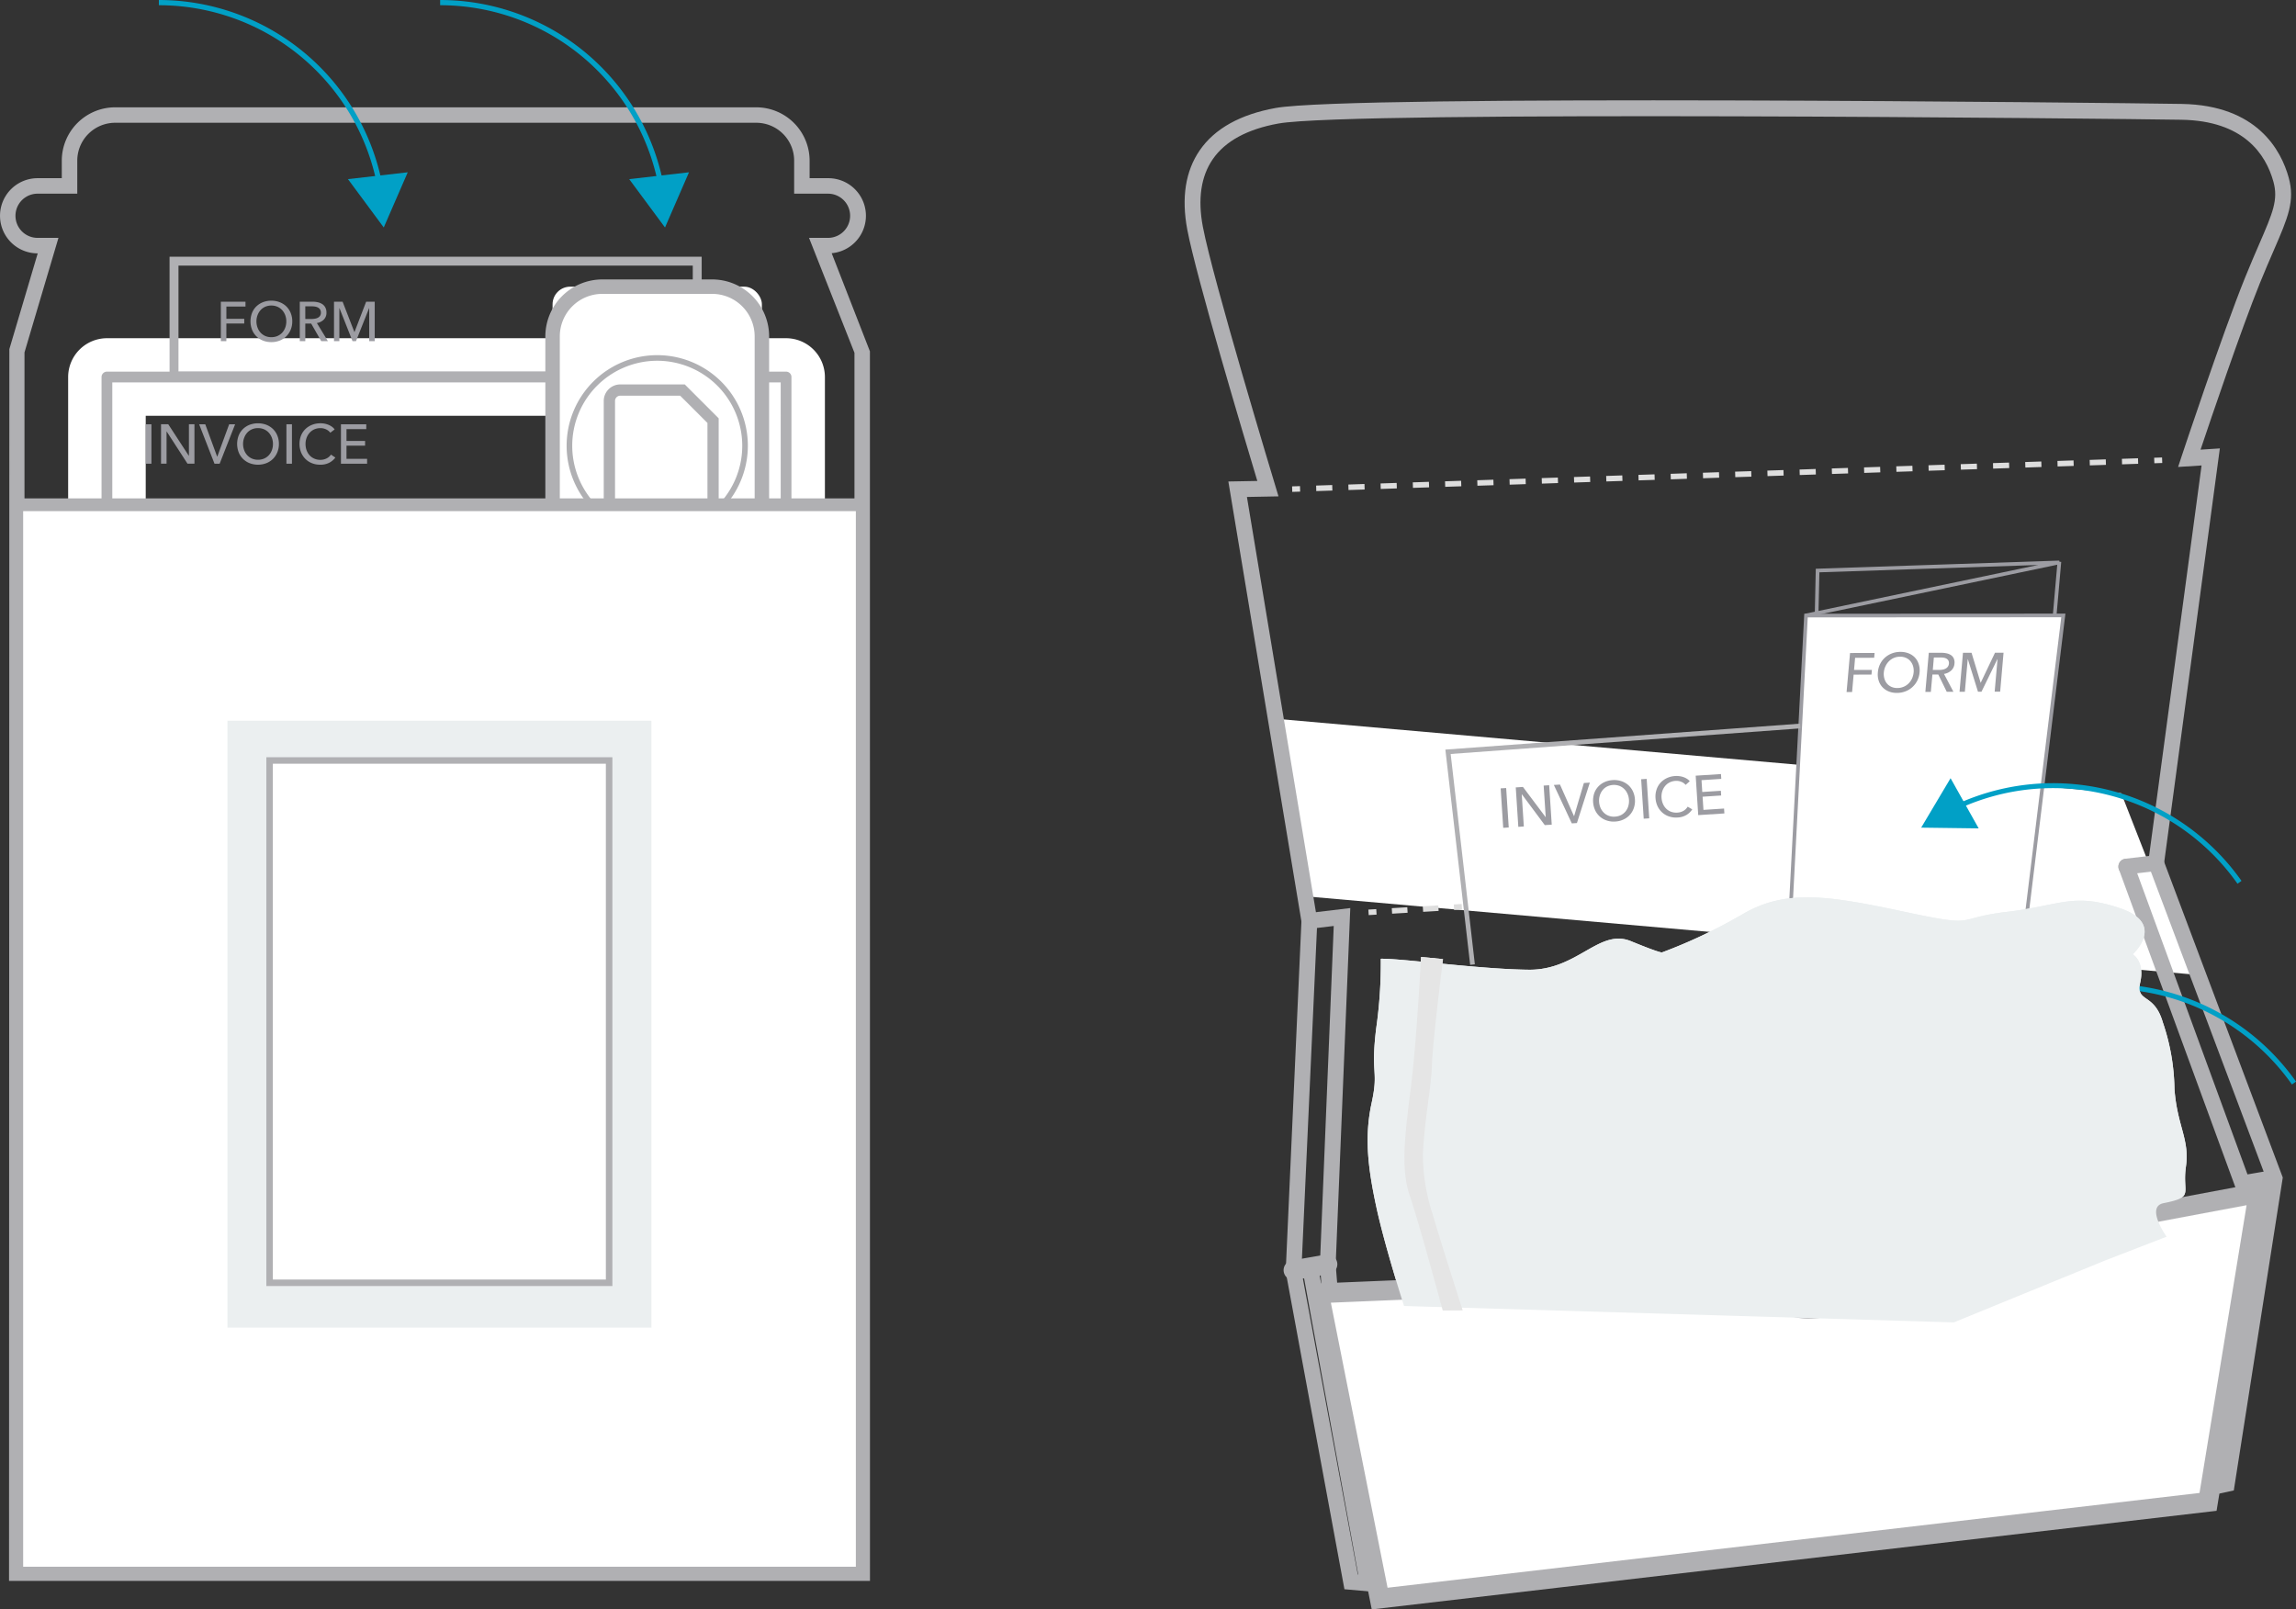 <?xml version="1.0" encoding="UTF-8"?> <svg xmlns="http://www.w3.org/2000/svg" width="305.489" height="214.143" viewBox="0 0 305.489 214.143"><rect x="0" y="0" width="305.489" height="214.143" fill="#333333" stroke="none"/><g id="Group_2357" data-name="Group 2357" transform="translate(-260.784 -613.83)"><path id="Path_999" data-name="Path 999" d="M368.119,622.138" transform="translate(195.502 15.132)" fill="none" stroke="#9c9ca2" stroke-linecap="round" stroke-miterlimit="10" stroke-width="1.247"></path><g id="Group_2339" data-name="Group 2339" transform="translate(260.784 613.83)"><g id="Group_2326" data-name="Group 2326" transform="translate(9.065 45.002)"><g id="Group_2319" data-name="Group 2319" transform="translate(66.921 13.639)"><g id="Group_2318" data-name="Group 2318" transform="translate(0 0.377)"><path id="Path_1000" data-name="Path 1000" d="M294.435,639.034a1.354,1.354,0,0,1,.663.158l.282.181.1-.434a1.9,1.9,0,0,0-.039-.954l-.076-.257-.22.09a3.008,3.008,0,0,1-2.048.189l-1.445-.3s.316.144.624.321.609.384.609.384a2.769,2.769,0,0,0,1.552.626" transform="translate(-280.55 -629.367)" fill="#e5e5e5"></path><path id="Path_1001" data-name="Path 1001" d="M293.7,640.261a1.292,1.292,0,0,1,.57.364l.214.265.24-.375a2.006,2.006,0,0,0,.268-.917l.006-.271-.234.017a2.988,2.988,0,0,1-2-.494l-1.264-.759s.254.243.491.513.446.556.446.556a2.753,2.753,0,0,0,1.264,1.1" transform="translate(-280.827 -628.659)" fill="#e5e5e5"></path><path id="Path_1002" data-name="Path 1002" d="M292.61,641.181a1.325,1.325,0,0,1,.423.528l.116.319.341-.285a1.941,1.941,0,0,0,.556-.773l.048-.124.042-.13-.223-.059a3.022,3.022,0,0,1-1.735-1.115l-.951-1.129s.166.316.3.641.243.674.243.674a2.783,2.783,0,0,0,.844,1.453" transform="translate(-281.319 -628.072)" fill="#e5e5e5"></path><path id="Path_1003" data-name="Path 1003" d="M291.272,641.69a1.343,1.343,0,0,1,.231.64l0,.336.42-.149a1.966,1.966,0,0,0,.776-.556l.172-.212-.195-.13A2.962,2.962,0,0,1,291.4,640l-.533-1.374s.051.344.071.7.011.717.011.717a2.784,2.784,0,0,0,.322,1.642" transform="translate(-281.973 -627.679)" fill="#e5e5e5"></path><path id="Path_1004" data-name="Path 1004" d="M290.3,641.745a1.315,1.315,0,0,1,.008.677l-.1.324.443-.008a2.107,2.107,0,0,0,.911-.268l.231-.15-.141-.186a3.007,3.007,0,0,1-.683-1.944l-.056-1.475s-.062.347-.161.694-.223.674-.223.674a2.762,2.762,0,0,0-.226,1.662" transform="translate(-283.175 -627.522)" fill="#e5e5e5"></path><path id="Path_1005" data-name="Path 1005" d="M289.759,641.335a1.33,1.33,0,0,1-.212.643l-.206.271.426.133a2,2,0,0,0,.954.042l.133-.028.133-.034-.073-.217a3.028,3.028,0,0,1-.017-2.065l.423-1.413s-.172.31-.372.6-.432.57-.432.57a2.789,2.789,0,0,0-.756,1.5" transform="translate(-284.756 -627.612)" fill="#e5e5e5"></path><path id="Path_1006" data-name="Path 1006" d="M289.282,640.495a1.318,1.318,0,0,1-.412.542l-.279.189.353.268a1.947,1.947,0,0,0,.892.344l.268.031.006-.237a2.961,2.961,0,0,1,.655-1.95l.86-1.2s-.259.231-.55.443-.593.4-.593.4a2.774,2.774,0,0,0-1.2,1.168" transform="translate(-286.122 -627.945)" fill="#e5e5e5"></path><path id="Path_1007" data-name="Path 1007" d="M288.927,639.335a1.348,1.348,0,0,1-.564.378l-.327.09.254.367a2.057,2.057,0,0,0,.722.618l.251.107.079-.217a3,3,0,0,1,1.253-1.636l1.2-.855s-.333.141-.666.243-.688.186-.688.186a2.784,2.784,0,0,0-1.515.719" transform="translate(-287.135 -628.484)" fill="#e5e5e5"></path><path id="Path_1008" data-name="Path 1008" d="M288.73,638.014a1.348,1.348,0,0,1-.657.175l-.336-.025s.023.11.051.217l.065.214a2.9,2.9,0,0,0,.195.452,2.034,2.034,0,0,0,.3.367l.192.192.15-.183a2.964,2.964,0,0,1,1.713-1.14l1.416-.418s-.347.023-.7.011-.722-.045-.722-.045a2.736,2.736,0,0,0-1.659.183" transform="translate(-287.678 -629.22)" fill="#e5e5e5"></path><path id="Path_1009" data-name="Path 1009" d="M288.737,637.207a1.341,1.341,0,0,1-.677-.045l-.313-.133-.017.223c-.011.11-.014.22-.014.22a2.028,2.028,0,0,0,.2.931l.127.24.2-.124a3,3,0,0,1,1.995-.519l1.473.062s-.336-.09-.674-.217a6.878,6.878,0,0,1-.66-.277,2.771,2.771,0,0,0-1.634-.361" transform="translate(-287.716 -630.593)" fill="#e5e5e5"></path><path id="Path_1010" data-name="Path 1010" d="M289.078,636.672a1.319,1.319,0,0,1-.623-.265l-.254-.226-.169.412a2.1,2.1,0,0,0-.124.948l.045.271.226-.056a3,3,0,0,1,2.057.155l1.374.539s-.3-.2-.57-.423-.53-.477-.53-.477a2.78,2.78,0,0,0-1.431-.878" transform="translate(-287.382 -632.138)" fill="#e5e5e5"></path><path id="Path_1011" data-name="Path 1011" d="M289.711,636.221a1.325,1.325,0,0,1-.5-.454l-.167-.293-.152.161-.141.172a2.427,2.427,0,0,0-.268.409,2.02,2.02,0,0,0-.149.446l-.054.265.234.026a2.988,2.988,0,0,1,1.89.812l1.126.957s-.209-.276-.4-.581-.355-.629-.355-.629a2.763,2.763,0,0,0-1.064-1.289" transform="translate(-286.698 -633.427)" fill="#e5e5e5"></path><path id="Path_1012" data-name="Path 1012" d="M290.447,635.9a1.337,1.337,0,0,1-.33-.59l-.062-.336-.387.217a2.06,2.06,0,0,0-.674.677l-.13.237.212.1a3.007,3.007,0,0,1,1.526,1.385l.753,1.267s-.11-.333-.189-.686-.127-.7-.127-.7a2.8,2.8,0,0,0-.593-1.569" transform="translate(-285.625 -634.331)" fill="#e5e5e5"></path><path id="Path_1013" data-name="Path 1013" d="M291.186,635.75a1.314,1.314,0,0,1-.118-.669l.051-.333-.437.085a1.923,1.923,0,0,0-.858.418l-.206.178.085.076.085.085a2.994,2.994,0,0,1,1,1.8l.3,1.447s.006-.35.048-.7.107-.708.107-.708a2.8,2.8,0,0,0-.048-1.679" transform="translate(-284.253 -634.748)" fill="#e5e5e5"></path><path id="Path_1014" data-name="Path 1014" d="M291.831,635.835a1.363,1.363,0,0,1,.1-.674l.155-.3-.217-.04c-.11-.017-.223-.025-.223-.025a1.921,1.921,0,0,0-.945.121l-.248.1.107.206a2.986,2.986,0,0,1,.355,2.029l-.183,1.464s.118-.327.271-.652.33-.637.33-.637a2.747,2.747,0,0,0,.494-1.6" transform="translate(-282.723 -634.681)" fill="#e5e5e5"></path><path id="Path_1015" data-name="Path 1015" d="M292.937,636.256a1.335,1.335,0,0,1,.316-.6l.245-.231-.392-.206a2.025,2.025,0,0,0-.934-.2l-.274.02.037.231a3.007,3.007,0,0,1-.325,2.034l-.655,1.323s.22-.274.474-.533.516-.488.516-.488a2.781,2.781,0,0,0,.99-1.351" transform="translate(-281.815 -634.256)" fill="#e5e5e5"></path><path id="Path_1016" data-name="Path 1016" d="M293.941,636.934a1.337,1.337,0,0,1,.494-.468l.308-.138-.31-.319a1.95,1.95,0,0,0-.818-.488l-.26-.076-.042.231a3.02,3.02,0,0,1-.965,1.817l-1.047,1.041s.293-.183.612-.344.652-.3.652-.3a2.756,2.756,0,0,0,1.377-.956" transform="translate(-281.188 -633.48)" fill="#e5e5e5"></path><path id="Path_1017" data-name="Path 1017" d="M294.56,637.678a1.336,1.336,0,0,1,.618-.279l.339-.034-.181-.406a2.035,2.035,0,0,0-.624-.725l-.223-.152-.116.2a2.977,2.977,0,0,1-1.5,1.408l-1.326.646s.339-.082.7-.13a7.011,7.011,0,0,1,.708-.071,2.774,2.774,0,0,0,1.611-.46" transform="translate(-280.744 -632.32)" fill="#e5e5e5"></path><path id="Path_1018" data-name="Path 1018" d="M294.736,638.4a1.344,1.344,0,0,1,.674-.065l.33.079-.048-.443a1.98,1.98,0,0,0-.341-.889l-.167-.214-.169.152a3.01,3.01,0,0,1-1.885.841l-1.467.178s.361.034.7.1.694.167.694.167a2.8,2.8,0,0,0,1.679.09" transform="translate(-280.525 -630.89)" fill="#e5e5e5"></path></g><path id="Path_1019" data-name="Path 1019" d="M293.976,645.55l-5.411-5.414,1.306-1.306,4.105,4.1,8.324-8.318,1.306,1.306Z" transform="translate(-286.171 -634.614)" fill="#b0b0b3"></path></g><g id="Group_2325" data-name="Group 2325"><g id="Group_2320" data-name="Group 2320"><path id="Path_1020" data-name="Path 1020" d="M267.725,759.868h90.362a2.94,2.94,0,0,0,2.94-2.94V633.508a2.94,2.94,0,0,0-2.94-2.94H267.725a2.94,2.94,0,0,0-2.94,2.94v123.42A2.94,2.94,0,0,0,267.725,759.868Zm2.937-123.423h84.487V753.991H270.662Z" transform="translate(-262.562 -628.345)" fill="#b0b0b3"></path><path id="Path_1021" data-name="Path 1021" d="M359.522,763.527H269.16A5.169,5.169,0,0,1,264,758.363V634.943a5.171,5.171,0,0,1,5.163-5.163h90.362a5.171,5.171,0,0,1,5.163,5.163v123.42A5.169,5.169,0,0,1,359.522,763.527Zm-90.362-129.3a.72.72,0,0,0-.717.717v123.42a.715.715,0,0,0,.717.714h90.362a.713.713,0,0,0,.714-.714V634.943a.717.717,0,0,0-.714-.717ZM358.808,757.65H269.874V635.657h88.934ZM274.321,753.2h80.038V640.1H274.321Z" transform="translate(-263.997 -629.78)" fill="#fff"></path></g><g id="Group_2321" data-name="Group 2321" transform="translate(14.886 77.84)"><path id="Path_1022" data-name="Path 1022" d="M334.513,657.959H272.8a2.937,2.937,0,0,0-2.937,2.94v29.143a2.935,2.935,0,0,0,2.937,2.937h61.713a2.935,2.935,0,0,0,2.937-2.937V660.9A2.937,2.937,0,0,0,334.513,657.959Zm-2.94,29.143H275.74V663.839h55.833Z" transform="translate(-268.198 -656.294)" fill="#b0b0b3"></path><path id="Path_1023" data-name="Path 1023" d="M335.585,695.718h-61.71a4.608,4.608,0,0,1-4.6-4.6V661.973a4.609,4.609,0,0,1,4.6-4.6h61.71a4.608,4.608,0,0,1,4.6,4.6v29.143A4.607,4.607,0,0,1,335.585,695.718ZM273.875,660.7a1.275,1.275,0,0,0-1.272,1.275v29.143a1.273,1.273,0,0,0,1.272,1.272h61.71a1.278,1.278,0,0,0,1.278-1.272V661.973a1.28,1.28,0,0,0-1.278-1.275Zm60.438,29.142H275.15V663.249h59.162Zm-55.833-3.329h52.507V666.578H278.479Z" transform="translate(-269.273 -657.369)" fill="#fff"></path></g><g id="Group_2322" data-name="Group 2322" transform="translate(14.886 47.484)"><path id="Path_1024" data-name="Path 1024" d="M334.513,647.2H272.8a2.937,2.937,0,0,0-2.937,2.94v17.631a2.937,2.937,0,0,0,2.937,2.94h61.713a2.937,2.937,0,0,0,2.937-2.94V650.14A2.937,2.937,0,0,0,334.513,647.2Zm-2.94,17.634H275.74V653.08h55.833Z" transform="translate(-268.198 -645.535)" fill="#b0b0b3"></path><path id="Path_1025" data-name="Path 1025" d="M335.585,673.45h-61.71a4.607,4.607,0,0,1-4.6-4.6V651.215a4.609,4.609,0,0,1,4.6-4.6h61.71a4.608,4.608,0,0,1,4.6,4.6v17.631A4.606,4.606,0,0,1,335.585,673.45Zm-61.71-23.511a1.275,1.275,0,0,0-1.272,1.275v17.631a1.275,1.275,0,0,0,1.272,1.275h61.71a1.28,1.28,0,0,0,1.278-1.275V651.215a1.28,1.28,0,0,0-1.278-1.275Zm60.438,17.631H275.15V652.487h59.162Zm-55.833-3.329h52.507v-8.425H278.479Z" transform="translate(-269.273 -646.61)" fill="#fff"></path></g><g id="Group_2323" data-name="Group 2323" transform="translate(14.886 30.824)"><path id="Path_1026" data-name="Path 1026" d="M334.513,641.295H272.8a2.939,2.939,0,0,0,0,5.877h61.713a2.939,2.939,0,0,0,0-5.877Z" transform="translate(-268.198 -639.63)" fill="#b0b0b3"></path><path id="Path_1027" data-name="Path 1027" d="M335.585,649.911h-61.71a4.6,4.6,0,0,1,0-9.206h61.71a4.6,4.6,0,1,1,0,9.206Zm-61.71-5.877a1.274,1.274,0,0,0,0,2.548h61.71a1.274,1.274,0,1,0,0-2.548Z" transform="translate(-269.273 -640.705)" fill="#fff"></path></g><g id="Group_2324" data-name="Group 2324" transform="translate(14.886 39.192)"><path id="Path_1028" data-name="Path 1028" d="M334.513,644.261H272.8a2.939,2.939,0,0,0,0,5.877h61.713a2.939,2.939,0,0,0,0-5.877Z" transform="translate(-268.198 -642.596)" fill="#b0b0b3"></path><path id="Path_1029" data-name="Path 1029" d="M335.585,652.877h-61.71a4.6,4.6,0,0,1,0-9.206h61.71a4.6,4.6,0,1,1,0,9.206ZM273.875,647a1.274,1.274,0,0,0,0,2.548h61.71a1.274,1.274,0,1,0,0-2.548Z" transform="translate(-269.273 -643.671)" fill="#fff"></path></g></g></g><path id="Path_1030" data-name="Path 1030" d="M376.536,814.959H261.986l.042-163.891,3.775-12.744h-.017a5,5,0,1,1,0-10h3.219v-2.331a7.11,7.11,0,0,1,7.1-7.1h85.3a7.11,7.11,0,0,1,7.1,7.1v2.331h2.443a5,5,0,0,1,.494,9.98l5.087,13.057ZM264.046,812.9H374.473V651.556l-6.046-15.292h2.528a2.94,2.94,0,1,0,0-5.88h-4.506v-4.393a5.047,5.047,0,0,0-5.042-5.042h-85.3a5.047,5.047,0,0,0-5.042,5.042v4.393h-5.282a2.94,2.94,0,1,0,0,5.88h2.779l-4.52,15.244Z" transform="translate(-260.784 -604.614)" fill="#b0b0b3"></path><g id="Group_2328" data-name="Group 2328" transform="translate(58.561)"><path id="Path_1031" data-name="Path 1031" d="M310.57,638.424a29.6,29.6,0,0,0-29.03-23.9v-.694a30.294,30.294,0,0,1,29.707,24.462Z" transform="translate(-281.54 -613.83)" fill="#01a0c6"></path><g id="Group_2327" data-name="Group 2327" transform="translate(25.156 22.924)"><path id="Path_1032" data-name="Path 1032" d="M298.412,621.955,295.22,629.3l-4.764-6.435Z" transform="translate(-290.456 -621.955)" fill="#01a0c6"></path></g></g><g id="Group_2330" data-name="Group 2330" transform="translate(21.138)"><path id="Path_1033" data-name="Path 1033" d="M297.308,638.424a29.612,29.612,0,0,0-29.032-23.9v-.694a30.309,30.309,0,0,1,29.712,24.462Z" transform="translate(-268.276 -613.83)" fill="#01a0c6"></path><g id="Group_2329" data-name="Group 2329" transform="translate(25.158 22.924)"><path id="Path_1034" data-name="Path 1034" d="M285.149,621.955l-3.192,7.343-4.764-6.435Z" transform="translate(-277.193 -621.955)" fill="#01a0c6"></path></g></g><g id="Group_2331" data-name="Group 2331" transform="translate(29.382 40.01)"><path id="Path_1035" data-name="Path 1035" d="M271.934,633.306H271.2v-5.248h3.278v.643h-2.542v1.631h2.378v.632h-2.378Z" transform="translate(-271.198 -627.925)" fill="#9c9ca2"></path><path id="Path_1036" data-name="Path 1036" d="M278.155,630.759a2.877,2.877,0,0,1-.212,1.117,2.64,2.64,0,0,1-.581.872,2.612,2.612,0,0,1-.883.573,2.973,2.973,0,0,1-1.112.2,2.934,2.934,0,0,1-1.106-.2,2.585,2.585,0,0,1-1.459-1.445,3.148,3.148,0,0,1,0-2.24,2.508,2.508,0,0,1,.578-.869,2.623,2.623,0,0,1,.88-.559,2.989,2.989,0,0,1,1.106-.2,3.03,3.03,0,0,1,1.112.2,2.665,2.665,0,0,1,.883.559,2.6,2.6,0,0,1,.581.869A2.9,2.9,0,0,1,278.155,630.759Zm-.793,0a2.3,2.3,0,0,0-.141-.812,2.1,2.1,0,0,0-.4-.669,1.923,1.923,0,0,0-.626-.457,2,2,0,0,0-.827-.166,1.962,1.962,0,0,0-.818.166,1.854,1.854,0,0,0-.624.457,2.086,2.086,0,0,0-.395.669,2.391,2.391,0,0,0,0,1.634,2.014,2.014,0,0,0,.4.674,1.918,1.918,0,0,0,.624.449,2,2,0,0,0,.815.161,2.057,2.057,0,0,0,.824-.161,1.911,1.911,0,0,0,.629-.449,2.069,2.069,0,0,0,.4-.674A2.305,2.305,0,0,0,277.362,630.759Z" transform="translate(-268.65 -628.011)" fill="#9c9ca2"></path><path id="Path_1037" data-name="Path 1037" d="M275.657,633.306h-.736v-5.248h1.684a3.089,3.089,0,0,1,.717.076,1.792,1.792,0,0,1,.6.248,1.213,1.213,0,0,1,.4.449,1.422,1.422,0,0,1,.149.677,1.261,1.261,0,0,1-.355.934,1.666,1.666,0,0,1-.92.454l1.467,2.409h-.889l-1.335-2.336h-.784Zm0-2.951h.844a2.311,2.311,0,0,0,.48-.045,1.182,1.182,0,0,0,.392-.144.711.711,0,0,0,.358-.657.779.779,0,0,0-.1-.4.74.74,0,0,0-.257-.254,1.059,1.059,0,0,0-.375-.138,2.32,2.32,0,0,0-.451-.042h-.894Z" transform="translate(-264.417 -627.925)" fill="#9c9ca2"></path><path id="Path_1038" data-name="Path 1038" d="M279.248,632.09h.017l1.549-4.032h1.14v5.248h-.733v-4.39h-.014l-1.744,4.39H279l-1.735-4.39h-.014v4.39h-.714v-5.248h1.143Z" transform="translate(-261.479 -627.925)" fill="#9c9ca2"></path></g><g id="Group_2332" data-name="Group 2332" transform="translate(19.414 56.318)"><path id="Path_1039" data-name="Path 1039" d="M268.4,639.086h-.736v-5.248h.736Z" transform="translate(-267.665 -633.705)" fill="#9c9ca2"></path><path id="Path_1040" data-name="Path 1040" d="M272.076,638.033h.014v-4.2h.736v5.248H271.9l-2.771-4.283h-.014v4.283h-.736v-5.248h.959Z" transform="translate(-266.368 -633.705)" fill="#9c9ca2"></path><path id="Path_1041" data-name="Path 1041" d="M272.568,638.138h.023l1.58-4.3h.793l-2.06,5.248h-.686l-2.043-5.248h.815Z" transform="translate(-263.093 -633.705)" fill="#9c9ca2"></path><path id="Path_1042" data-name="Path 1042" d="M277.525,636.542a2.874,2.874,0,0,1-.212,1.115,2.68,2.68,0,0,1-.581.875,2.6,2.6,0,0,1-.883.57,3.127,3.127,0,0,1-2.218,0,2.563,2.563,0,0,1-1.459-1.444,3.149,3.149,0,0,1,0-2.24,2.5,2.5,0,0,1,.578-.866,2.658,2.658,0,0,1,.88-.561,3.211,3.211,0,0,1,2.218,0,2.67,2.67,0,0,1,.883.561,2.584,2.584,0,0,1,.581.866A2.9,2.9,0,0,1,277.525,636.542Zm-.793,0a2.276,2.276,0,0,0-.141-.812,2.146,2.146,0,0,0-.4-.672,1.922,1.922,0,0,0-.626-.457,1.994,1.994,0,0,0-.827-.164,1.963,1.963,0,0,0-.818.164,1.854,1.854,0,0,0-.624.457,2.132,2.132,0,0,0-.395.672,2.278,2.278,0,0,0-.144.812,2.327,2.327,0,0,0,.144.821,2,2,0,0,0,.4.671,1.916,1.916,0,0,0,.624.449,1.994,1.994,0,0,0,.815.164,2.054,2.054,0,0,0,.824-.164,1.908,1.908,0,0,0,.629-.449,2.052,2.052,0,0,0,.4-.671A2.324,2.324,0,0,0,276.732,636.542Z" transform="translate(-259.829 -633.791)" fill="#9c9ca2"></path><path id="Path_1043" data-name="Path 1043" d="M275.027,639.086h-.736v-5.248h.736Z" transform="translate(-255.596 -633.705)" fill="#9c9ca2"></path><path id="Path_1044" data-name="Path 1044" d="M279.677,638.356a2.371,2.371,0,0,1-.81.685,2.492,2.492,0,0,1-1.193.263,2.9,2.9,0,0,1-1.109-.2,2.54,2.54,0,0,1-.875-.57,2.667,2.667,0,0,1-.576-.875,3.129,3.129,0,0,1,0-2.24,2.557,2.557,0,0,1,.587-.866,2.711,2.711,0,0,1,.886-.561,3.051,3.051,0,0,1,1.112-.2,2.955,2.955,0,0,1,.542.051,2.688,2.688,0,0,1,.525.155,2.117,2.117,0,0,1,.46.257,1.618,1.618,0,0,1,.355.353l-.578.443a1.422,1.422,0,0,0-.542-.44,1.694,1.694,0,0,0-.762-.172,2,2,0,0,0-.827.164,1.882,1.882,0,0,0-.623.457,2.05,2.05,0,0,0-.4.672,2.342,2.342,0,0,0-.141.812,2.5,2.5,0,0,0,.138.83,2,2,0,0,0,.4.672,1.761,1.761,0,0,0,.623.446,1.945,1.945,0,0,0,.818.166,1.823,1.823,0,0,0,.807-.181,1.558,1.558,0,0,0,.6-.516Z" transform="translate(-254.471 -633.791)" fill="#9c9ca2"></path><path id="Path_1045" data-name="Path 1045" d="M277.6,638.434h2.742v.652h-3.479v-5.248h3.369v.643H277.6v1.575h2.474v.629H277.6Z" transform="translate(-250.912 -633.705)" fill="#9c9ca2"></path></g><path id="Path_1046" data-name="Path 1046" d="M339.579,642.4h-70.8V625.937h70.8Zm-69.613-1.182h68.428v-14.1H269.966Z" transform="translate(-246.218 -591.778)" fill="#b0b0b3"></path><g id="Group_2336" data-name="Group 2336" transform="translate(72.559 37.181)"><g id="Group_2335" data-name="Group 2335"><g id="Group_2333" data-name="Group 2333"><rect id="Rectangle_128" data-name="Rectangle 128" width="27.851" height="42.339" rx="2.345" transform="translate(0.962 0.962)" fill="#fff"></rect><path id="Path_1047" data-name="Path 1047" d="M308.7,671.27h-14.62a7.586,7.586,0,0,1-7.578-7.575V634.583a7.587,7.587,0,0,1,7.578-7.576H308.7a7.584,7.584,0,0,1,7.576,7.576v29.111A7.584,7.584,0,0,1,308.7,671.27Zm-14.62-42.341a5.659,5.659,0,0,0-5.654,5.654v29.111a5.659,5.659,0,0,0,5.654,5.654H308.7a5.658,5.658,0,0,0,5.651-5.654V634.583a5.658,5.658,0,0,0-5.651-5.654Z" transform="translate(-286.501 -627.008)" fill="#b0b0b3"></path></g><g id="Group_2334" data-name="Group 2334" transform="translate(2.833 10.075)"><circle id="Ellipse_180" data-name="Ellipse 180" cx="11.683" cy="11.683" r="11.683" transform="translate(0.372 0.373)" fill="#fff"></circle><path id="Path_1048" data-name="Path 1048" d="M299.558,654.691a12.056,12.056,0,1,1,12.059-12.056A12.068,12.068,0,0,1,299.558,654.691Zm0-23.367a11.311,11.311,0,1,0,11.314,11.311A11.324,11.324,0,0,0,299.558,631.324Z" transform="translate(-287.505 -630.579)" fill="#b0b0b3"></path></g></g><path id="Path_1049" data-name="Path 1049" d="M302.346,651.025H291.452a2.2,2.2,0,0,1-2.2-2.2V634.156a2.2,2.2,0,0,1,2.2-2.2h8.583l4.509,4.509v12.355A2.2,2.2,0,0,1,302.346,651.025Zm-10.893-17.572a.7.7,0,0,0-.7.7v14.669a.7.7,0,0,0,.7.705h10.893a.706.706,0,0,0,.705-.705v-11.74l-3.634-3.631Z" transform="translate(-281.481 -617.986)" fill="#b0b0b3"></path></g><g id="Group_2337" data-name="Group 2337" transform="translate(1.382 66.312)"><rect id="Rectangle_129" data-name="Rectangle 129" width="112.487" height="142.152" transform="translate(0.85 0.85)" fill="#fff"></rect><path id="Path_1050" data-name="Path 1050" d="M375.46,781.183H261.274V637.333H375.46Zm-112.487-1.7H373.764V639.031H262.973Z" transform="translate(-261.274 -637.333)" fill="#b0b0b3"></path></g><rect id="Rectangle_130" data-name="Rectangle 130" width="56.409" height="80.752" transform="translate(30.265 95.893)" fill="#ebeff0"></rect><g id="Group_2338" data-name="Group 2338" transform="translate(35.44 100.756)"><rect id="Rectangle_131" data-name="Rectangle 131" width="45.175" height="69.499" transform="translate(0.433 0.432)" fill="#fff"></rect><path id="Path_1051" data-name="Path 1051" d="M319.385,719.9h-46.04V649.541h46.04Zm-45.177-.863h44.31V650.407h-44.31Z" transform="translate(-273.345 -649.541)" fill="#b0b0b3"></path></g></g><g id="Group_2356" data-name="Group 2356" transform="translate(418.402 627.18)"><path id="Path_1052" data-name="Path 1052" d="M442.865,681.739,324.974,671.357l-4.026-23.631,112.49,9.907Z" transform="translate(-308.818 -565.441)" fill="#fff"></path><path id="Path_1053" data-name="Path 1053" d="M332.207,727.915l-9.74-58.638,3.854-.07c-1.7-5.654-8.137-27.182-9.319-33.44-.8-4.249-.243-7.8,1.659-10.558,1.986-2.884,5.386-4.777,10.1-5.629,10-1.806,111.477-.694,120.571-.539,10.044.169,13.216,6.2,14.211,9.785.866,3.123-.085,5.315-1.978,9.686-.542,1.244-1.162,2.683-1.859,4.393-2.472,6.12-6.492,17.981-7.886,22.137l2.568-.166-7.437,55.314-2.088-.282,7.093-52.763-3.123.2.491-1.484c.054-.161,5.389-16.223,8.433-23.745.7-1.732,1.332-3.188,1.876-4.444,1.8-4.159,2.548-5.88,1.882-8.287-1.024-3.682-3.975-8.1-12.22-8.238-8.684-.147-110.5-1.239-120.159.5-4.148.748-7.09,2.345-8.744,4.751-1.569,2.277-2.014,5.3-1.32,8.972,1.312,6.963,9.579,34.277,9.666,34.554l.4,1.332-4.2.079,9.342,56.228Z" transform="translate(-316.649 -618.562)" fill="#b0b0b3"></path><g id="Group_2343" data-name="Group 2343" transform="translate(78.806 61.24)"><g id="Group_2341" data-name="Group 2341"><g id="Group_2340" data-name="Group 2340" transform="translate(0 7.054)"><path id="Path_1054" data-name="Path 1054" d="M382.523,642.853l-34.238.018-3.614,68.987,29.573-1.249Z" transform="translate(-344.413 -642.61)" fill="#fff"></path><path id="Path_1055" data-name="Path 1055" d="M344.58,712.273l.014-.268,3.626-69.221,34.746-.017-.034.274L374.628,711l-.206.008Zm4.1-69L345.1,711.762l29.094-1.233,8.219-67.274Z" transform="translate(-344.58 -642.767)" fill="#9c9ca2"></path></g><path id="Path_1056" data-name="Path 1056" d="M346.009,647.817l-.1-.48,1.292-.268.127-5.716.231-.008,32.164-1.078.056.482Zm1.8-5.99-.116,5.138,29.219-6.114Z" transform="translate(-342.157 -640.267)" fill="#9c9ca2"></path><path id="Path_1057" data-name="Path 1057" d="M358.081,647.5l-.49-.044.628-7.145.49.044Z" transform="translate(-320.882 -640.182)" fill="#9c9ca2"></path></g><g id="Group_2342" data-name="Group 2342" transform="translate(9.266 12.149)"><path id="Path_1058" data-name="Path 1058" d="M348.6,649.825h-.733l.46-5.194,3.267-.008-.054.641-2.539.006-.141,1.614,2.376-.005-.056.623-2.376.005Z" transform="translate(-347.864 -644.484)" fill="#9c9ca2"></path><path id="Path_1059" data-name="Path 1059" d="M354.9,647.29a3,3,0,0,1-.308,1.106A2.924,2.924,0,0,1,353,649.829a3.1,3.1,0,0,1-1.126.2,2.818,2.818,0,0,1-1.089-.2,2.343,2.343,0,0,1-.827-.564,2.261,2.261,0,0,1-.5-.866,2.709,2.709,0,0,1-.11-1.1,2.994,2.994,0,0,1,.3-1.112,2.787,2.787,0,0,1,.652-.861,2.982,2.982,0,0,1,.925-.556,3.147,3.147,0,0,1,1.123-.2,2.937,2.937,0,0,1,1.092.195,2.326,2.326,0,0,1,.832.553,2.23,2.23,0,0,1,.505.858A2.743,2.743,0,0,1,354.9,647.29Zm-.79,0a2.286,2.286,0,0,0-.071-.8,1.85,1.85,0,0,0-.341-.663,1.612,1.612,0,0,0-.587-.451,1.876,1.876,0,0,0-.81-.164,2.049,2.049,0,0,0-1.493.621,2.337,2.337,0,0,0-.454.666,2.418,2.418,0,0,0-.212.8,2.206,2.206,0,0,0,.071.813,1.758,1.758,0,0,0,.339.663,1.654,1.654,0,0,0,.584.443,1.885,1.885,0,0,0,.8.161,2.14,2.14,0,0,0,.835-.164,2.057,2.057,0,0,0,.669-.446,2.215,2.215,0,0,0,.457-.666A2.473,2.473,0,0,0,354.107,647.293Z" transform="translate(-345.183 -644.573)" fill="#9c9ca2"></path><path id="Path_1060" data-name="Path 1060" d="M352.311,649.813l-.731,0,.457-5.2,1.679,0a3.2,3.2,0,0,1,.711.076,1.625,1.625,0,0,1,.573.243,1.053,1.053,0,0,1,.364.443,1.327,1.327,0,0,1,.09.672,1.365,1.365,0,0,1-.437.925,1.826,1.826,0,0,1-.956.451l1.255,2.381-.889,0L353.3,647.5l-.782,0Zm.26-2.92.841,0a2.392,2.392,0,0,0,.485-.045,1.246,1.246,0,0,0,.4-.144.833.833,0,0,0,.285-.257.8.8,0,0,0,.133-.392.708.708,0,0,0-.062-.392.654.654,0,0,0-.234-.254,1.07,1.07,0,0,0-.361-.135,2.52,2.52,0,0,0-.446-.039l-.9,0Z" transform="translate(-341.096 -644.494)" fill="#9c9ca2"></path><path id="Path_1061" data-name="Path 1061" d="M356,648.608h.014l1.9-3.995,1.137,0L358.6,649.8l-.731,0,.381-4.345h-.014l-2.122,4.348-.466,0L354.3,645.47h-.014l-.384,4.345h-.708l.457-5.194,1.14,0Z" transform="translate(-338.163 -644.506)" fill="#9c9ca2"></path></g></g><path id="Path_1062" data-name="Path 1062" d="M324.071,657.075" transform="translate(-303.13 -548.413)" fill="none" stroke="#9c9ca2" stroke-linecap="round" stroke-miterlimit="10" stroke-width="0.931"></path><path id="Path_1063" data-name="Path 1063" d="M333.629,747.679l-4.4-.389-7.815-42.262,2.139-47.6,6.455-.773-1.944,47.442.293,3.6a1.052,1.052,0,0,1-1.907.694Zm-2.621-2.345.054,0-7.246-39.664a1.052,1.052,0,0,1,.844-1.224,1.036,1.036,0,0,1,1.227.846l.3,1.639-.223-2.8,1.842-45.092-2.229.265-2.074,45.58Z" transform="translate(-307.967 -549.183)" fill="#b0b0b3"></path><path id="Path_1064" data-name="Path 1064" d="M372.9,739.4a1.054,1.054,0,0,1-.22-2.085l1.5-.319,6.207-39.669-15.38-40.914-3.149.367a1.031,1.031,0,0,1-1.168-.92,1.049,1.049,0,0,1,.92-1.168l4.785-.567,16.158,42.982-.042.274-6.475,41.368-2.915.629A1.218,1.218,0,0,1,372.9,739.4Z" transform="translate(-236.442 -553.782)" fill="#b0b0b3"></path><path id="Path_1065" data-name="Path 1065" d="M322.626,676.4a1.313,1.313,0,0,1-.22-2.607l4.562-.79a1.312,1.312,0,0,1,.449,2.584l-4.565.79A1.216,1.216,0,0,1,322.626,676.4Z" transform="translate(-308.146 -519.433)" fill="#b0b0b3"></path><path id="Path_1066" data-name="Path 1066" d="M376.488,698.7l-15.741-42.967a1.053,1.053,0,0,1,1.978-.722l15.134,41.32,2.943-.505a1.076,1.076,0,0,1,1.216.863,1.053,1.053,0,0,1-.863,1.213Z" transform="translate(-236.443 -553.421)" fill="#b0b0b3"></path><g id="Group_2344" data-name="Group 2344" transform="translate(24.447 106.932)"><rect id="Rectangle_132" data-name="Rectangle 132" width="1.052" height="0.734" transform="translate(0 0.744) rotate(-3.442)" fill="#dedede"></rect><path id="Path_1067" data-name="Path 1067" d="M326.462,657.631l-.045-.734,2.063-.124.045.734Zm4.128-.246-.045-.733,2.062-.124.045.734Z" transform="translate(-323.303 -656.342)" fill="#dedede"></path><rect id="Rectangle_133" data-name="Rectangle 133" width="1.052" height="0.734" transform="translate(11.366 0.063) rotate(-3.442)" fill="#dedede"></rect></g><g id="Group_2345" data-name="Group 2345" transform="translate(14.299 47.52)"><path id="Path_1068" data-name="Path 1068" d="M321.739,637.521l-.022-.733,1.05-.033.022.733Z" transform="translate(-321.717 -632.944)" fill="#dedede"></path><path id="Path_1069" data-name="Path 1069" d="M322.87,637.6l-.02-.734,2.141-.071.023.734Zm4.289-.141-.023-.731,2.147-.073.023.734Z" transform="translate(-319.653 -633.128)" fill="#dedede"></path><path id="Path_1070" data-name="Path 1070" d="M325.909,639.524l-.02-.733,2.141-.071.023.731Zm4.289-.144-.023-.734,2.147-.071.023.734Zm4.291-.141-.023-.734,2.141-.071.023.734Zm4.286-.144-.023-.731,2.147-.073.023.733Zm4.291-.141-.023-.734,2.144-.073.02.734Zm4.286-.141-.023-.734,2.147-.071.023.731Zm4.291-.144-.023-.734,2.144-.07.02.733Zm4.286-.144-.023-.733,2.144-.071.023.734Zm4.291-.144-.023-.731,2.144-.071.02.734Zm4.286-.138-.023-.734,2.144-.073.023.734Zm4.291-.144-.023-.733,2.144-.071.02.731Zm4.286-.144-.023-.734,2.144-.068.023.734Zm4.291-.141-.023-.734,2.144-.071.02.734Zm4.286-.144-.023-.731,2.144-.073.023.733Zm4.288-.141-.023-.734,2.147-.07.023.734Zm4.289-.141-.023-.734,2.144-.071.023.731Zm4.289-.144-.023-.734,2.147-.07.023.734Zm4.288-.144-.02-.731,2.141-.073.023.734Zm4.289-.144-.023-.731,2.147-.07.023.734Zm4.289-.138-.02-.734,2.141-.07.023.731Zm4.289-.144-.023-.734,2.144-.071.023.734Zm4.289-.144-.02-.734,2.141-.07.023.733Zm4.289-.141-.023-.731,2.144-.073.023.734Zm4.288-.141-.02-.734,2.141-.073.023.734Z" transform="translate(-314.117 -635.335)" fill="#dedede"></path><path id="Path_1071" data-name="Path 1071" d="M362.4,636.173l-.027-.733,1.05-.036.028.733Z" transform="translate(-247.674 -635.404)" fill="#dedede"></path></g><g id="Group_2347" data-name="Group 2347" transform="translate(34.973 111.261)"><path id="Path_1072" data-name="Path 1072" d="M409.387,658s4.709.1,8.117,8.081,6.292,25.226,2.6,34.9c-1.865,4.878-89.535,8.636-89.535,8.636s6.455-13.551,7.931-21.406,1.518-14.559-.878-18.667c-3.386-5.8-6.156-4.077-6.156-4.077s3.942-2.029,5.332-2.184S409.387,658,409.387,658Z" transform="translate(-326.275 -657.996)" fill="#e5e5e5"></path><g id="Group_2346" data-name="Group 2346" transform="translate(15.462 2.568)"><circle id="Ellipse_181" data-name="Ellipse 181" cx="1.579" cy="1.579" r="1.579" transform="translate(13.496 11.797)" fill="#e5e5e5" style="mix-blend-mode: multiply;isolation: isolate"></circle><circle id="Ellipse_182" data-name="Ellipse 182" cx="1.579" cy="1.579" r="1.579" transform="translate(0.987 4.447)" fill="#e5e5e5" style="mix-blend-mode: multiply;isolation: isolate"></circle><circle id="Ellipse_183" data-name="Ellipse 183" cx="1.579" cy="1.579" r="1.579" transform="translate(2.899 18.734)" fill="#e5e5e5" style="mix-blend-mode: multiply;isolation: isolate"></circle><circle id="Ellipse_184" data-name="Ellipse 184" cx="1.579" cy="1.579" r="1.579" transform="translate(21.109 18.75)" fill="#e5e5e5" style="mix-blend-mode: multiply;isolation: isolate"></circle><circle id="Ellipse_185" data-name="Ellipse 185" cx="1.579" cy="1.579" r="1.579" transform="translate(21.752 3.106)" fill="#e5e5e5" style="mix-blend-mode: multiply;isolation: isolate"></circle><circle id="Ellipse_186" data-name="Ellipse 186" cx="1.579" cy="1.579" r="1.579" transform="translate(43.785 16.049)" fill="#e5e5e5" style="mix-blend-mode: multiply;isolation: isolate"></circle><circle id="Ellipse_187" data-name="Ellipse 187" cx="1.579" cy="1.579" r="1.579" transform="translate(43.466 1.673)" fill="#e5e5e5" style="mix-blend-mode: multiply;isolation: isolate"></circle><circle id="Ellipse_188" data-name="Ellipse 188" cx="1.579" cy="1.579" r="1.579" transform="translate(66.661 13.4)" fill="#e5e5e5" style="mix-blend-mode: multiply;isolation: isolate"></circle><circle id="Ellipse_189" data-name="Ellipse 189" cx="1.579" cy="1.579" r="1.579" transform="translate(54.714 7.593)" fill="#e5e5e5" style="mix-blend-mode: multiply;isolation: isolate"></circle><circle id="Ellipse_190" data-name="Ellipse 190" cx="1.579" cy="1.579" r="1.579" transform="translate(61.286)" fill="#e5e5e5" style="mix-blend-mode: multiply;isolation: isolate"></circle><circle id="Ellipse_191" data-name="Ellipse 191" cx="1.579" cy="1.579" r="1.579" transform="translate(31.9 8.754)" fill="#e5e5e5" style="mix-blend-mode: multiply;isolation: isolate"></circle><circle id="Ellipse_192" data-name="Ellipse 192" cx="1.579" cy="1.579" r="1.579" transform="translate(12.123 27.392)" fill="#e5e5e5" style="mix-blend-mode: multiply;isolation: isolate"></circle><circle id="Ellipse_193" data-name="Ellipse 193" cx="1.579" cy="1.579" r="1.579" transform="translate(34.534 24.69)" fill="#e5e5e5" style="mix-blend-mode: multiply;isolation: isolate"></circle><circle id="Ellipse_194" data-name="Ellipse 194" cx="1.579" cy="1.579" r="1.579" transform="translate(56.282 21.847)" fill="#e5e5e5" style="mix-blend-mode: multiply;isolation: isolate"></circle><circle id="Ellipse_195" data-name="Ellipse 195" cx="1.579" cy="1.579" r="1.579" transform="translate(0 33.653)" fill="#e5e5e5" style="mix-blend-mode: multiply;isolation: isolate"></circle><circle id="Ellipse_196" data-name="Ellipse 196" cx="1.579" cy="1.579" r="1.579" transform="translate(23.563 32.559)" fill="#e5e5e5" style="mix-blend-mode: multiply;isolation: isolate"></circle><circle id="Ellipse_197" data-name="Ellipse 197" cx="1.579" cy="1.579" r="1.579" transform="translate(47.355 30.495)" fill="#e5e5e5" style="mix-blend-mode: multiply;isolation: isolate"></circle><circle id="Ellipse_198" data-name="Ellipse 198" cx="1.579" cy="1.579" r="1.579" transform="translate(68.361 27.669)" fill="#e5e5e5" style="mix-blend-mode: multiply;isolation: isolate"></circle></g><path id="Path_1073" data-name="Path 1073" d="M336.8,660.367s-1.521.423-2.565.773c-3.752,1.255-5.77,8.91-5.039,24.1a44.256,44.256,0,0,0,1.972,10.75c.635,1.89,3.507,2.872,3.507,2.872s3.775.217,8.684-12.375c1.467-3.769,1.281-10.651,1.264-14.355s-3.242-8.772-3.242-8.772Z" transform="translate(-329.044 -653.677)" fill="#dedede"></path></g><g id="Group_2348" data-name="Group 2348" transform="translate(24.347 106.046)"><path id="Path_1074" data-name="Path 1074" d="M427.075,663.721s4.52-4.049-1.718-6.137-7.8-.367-15.049.5-3.487,2.144-13.628-.02-15.743-3.033-21.494.316a69.168,69.168,0,0,1-10.713,5.087s.073.254-4.162-1.487-7.093,3.863-13.58,3.8-17-1.521-19.7-1.458a61.218,61.218,0,0,1-.612,9.268c-.767,6.309.361,5.474-.607,9.923s-.516,8.5.612,13.763,3.7,13.244,3.7,13.244l73.148,2.184,20.17-8.253,8.143-3.149s-2.852-3.975-.4-4.464c4.187-.832,2.452-1.233,2.971-4.861s-1.162-5.38-1.526-10.332a28.568,28.568,0,0,0-1.549-8.868c-1.162-4.029-3.623-2.539-3-5.327S427.075,663.721,427.075,663.721Z" transform="translate(-325.278 -656.148)" fill="#ebeff0" style="mix-blend-mode: multiply;isolation: isolate"></path><path id="Path_1075" data-name="Path 1075" d="M329.222,658.959s-.553,10.651-1.261,16.576-1.583,11.243-.265,15.109,4.413,15.363,4.413,15.363l2.658-.017s-3.225-10.044-3.973-12.722a25.875,25.875,0,0,1-1.326-8.123c.274-5.045,1.109-8.718,1.2-11.768s1.476-14.132,1.476-14.132Z" transform="translate(-322.115 -651.027)" fill="#e5e5e5" style="mix-blend-mode: multiply;isolation: isolate"></path><path id="Path_1076" data-name="Path 1076" d="M332.743,706.009c-.042-.133-4.17-13.2-5.081-16.424-.773-2.725-.166-7.079.276-10.256.141-1.03.265-1.922.3-2.517.161-2.367,1.783-17.654,1.8-17.809l.615.065c-.014.155-1.637,15.43-1.792,17.786-.042.618-.166,1.518-.313,2.559-.409,2.949-1.027,7.4-.291,10,.909,3.216,5.033,16.277,5.076,16.41Z" transform="translate(-321.612 -650.945)" fill="#e5e5e5" style="mix-blend-mode: multiply;isolation: isolate"></path></g><g id="Group_2350" data-name="Group 2350" transform="translate(97.999 90.194)"><path id="Path_1077" data-name="Path 1077" d="M390.485,664.148A30.029,30.029,0,0,0,353.3,654.22l-.282-.6a30.69,30.69,0,0,1,38,10.149Z" transform="translate(-348.397 -650.107)" fill="#01a0c6"></path><g id="Group_2349" data-name="Group 2349"><path id="Path_1078" data-name="Path 1078" d="M359.035,657.207l-7.652-.1,3.912-6.577Z" transform="translate(-351.383 -650.529)" fill="#01a0c6"></path></g></g><g id="Group_2351" data-name="Group 2351" transform="translate(16.283 143.741)"><path id="Path_1079" data-name="Path 1079" d="M322.983,683.447l57.986-2.418a8.251,8.251,0,0,0,7.787,4.447c7.4-.491,9.364-6.044,9.364-6.044l49.886-9.345L441.28,711.2l-110.222,12.86Z" transform="translate(-321.395 -668.453)" fill="#fff"></path><path id="Path_1080" data-name="Path 1080" d="M331.034,726.56l-8.614-43.309,60.387-2.517.372.787a6.933,6.933,0,0,0,6.515,3.7c6.393-.426,8.143-4.983,8.216-5.18l.257-.7.734-.147,51.728-9.689-7.189,43.935-.982.113Zm-5.44-40.812,7.544,37.926,108.032-12.612,6.264-38.287-47.377,8.879c-.861,1.69-3.6,5.747-10.188,6.185a9.282,9.282,0,0,1-8.611-4.413Z" transform="translate(-322.42 -669.508)" fill="#b0b0b3"></path></g><g id="Group_2352" data-name="Group 2352" transform="translate(42.048 89.643)"><path id="Path_1081" data-name="Path 1081" d="M332.627,656.241l-.734.048-.341-5.251.734-.045Z" transform="translate(-331.552 -649.134)" fill="#9c9ca2"></path><path id="Path_1082" data-name="Path 1082" d="M336.234,655.1l.017,0-.274-4.193.734-.048.341,5.248-.925.059-3.05-4.1h-.017l.279,4.283-.733.048-.341-5.248.956-.062Z" transform="translate(-330.255 -649.374)" fill="#9c9ca2"></path><path id="Path_1083" data-name="Path 1083" d="M336.736,655.191h.02l1.3-4.4.793-.051-1.718,5.38-.683.045-2.387-5.115.815-.051Z" transform="translate(-326.982 -649.602)" fill="#9c9ca2"></path><path id="Path_1084" data-name="Path 1084" d="M341.478,653.193a2.849,2.849,0,0,1-.141,1.129,2.557,2.557,0,0,1-1.368,1.54,2.98,2.98,0,0,1-1.1.276,2.879,2.879,0,0,1-1.123-.133,2.567,2.567,0,0,1-.914-.511,2.612,2.612,0,0,1-.638-.838,3.131,3.131,0,0,1-.144-2.24,2.522,2.522,0,0,1,.522-.9,2.612,2.612,0,0,1,.841-.618,3.064,3.064,0,0,1,1.1-.274,3.011,3.011,0,0,1,1.123.13,2.67,2.67,0,0,1,.92.5,2.569,2.569,0,0,1,.638.83A2.9,2.9,0,0,1,341.478,653.193Zm-.793.051a2.367,2.367,0,0,0-.195-.8,2.076,2.076,0,0,0-.443-.643,1.855,1.855,0,0,0-.657-.417,2.118,2.118,0,0,0-1.645.107,1.814,1.814,0,0,0-.592.5,2.078,2.078,0,0,0-.353.7,2.334,2.334,0,0,0-.09.821,2.43,2.43,0,0,0,.195.815,2.083,2.083,0,0,0,.446.643,1.859,1.859,0,0,0,.649.406,1.982,1.982,0,0,0,.83.11,2.037,2.037,0,0,0,.81-.214,1.9,1.9,0,0,0,.6-.491,2.015,2.015,0,0,0,.358-.7A2.384,2.384,0,0,0,340.686,653.244Z" transform="translate(-323.613 -649.821)" fill="#9c9ca2"></path><path id="Path_1085" data-name="Path 1085" d="M339.253,655.81l-.736.048-.339-5.248.734-.048Z" transform="translate(-319.483 -649.919)" fill="#9c9ca2"></path><path id="Path_1086" data-name="Path 1086" d="M343.746,654.867a2.369,2.369,0,0,1-.765.739,2.5,2.5,0,0,1-1.177.342,2.943,2.943,0,0,1-1.123-.133,2.591,2.591,0,0,1-.911-.514,2.648,2.648,0,0,1-.632-.838,3,3,0,0,1-.279-1.1,2.876,2.876,0,0,1,.141-1.137,2.506,2.506,0,0,1,.528-.906,2.731,2.731,0,0,1,.849-.618,3.032,3.032,0,0,1,1.1-.271,2.722,2.722,0,0,1,.545.017,2.661,2.661,0,0,1,.539.122,2.033,2.033,0,0,1,.474.226,1.515,1.515,0,0,1,.378.327l-.547.485a1.424,1.424,0,0,0-.573-.406,1.66,1.66,0,0,0-.773-.124,1.942,1.942,0,0,0-.815.22,1.817,1.817,0,0,0-.6.5,2.082,2.082,0,0,0-.358.694,2.341,2.341,0,0,0-.087.821,2.432,2.432,0,0,0,.192.824,1.989,1.989,0,0,0,.435.643,1.813,1.813,0,0,0,.652.409,2.008,2.008,0,0,0,.832.107,1.768,1.768,0,0,0,.8-.229,1.558,1.558,0,0,0,.567-.559Z" transform="translate(-318.254 -650.169)" fill="#9c9ca2"></path><path id="Path_1087" data-name="Path 1087" d="M341.783,655.1l2.742-.18.042.652-3.479.226-.339-5.248,3.366-.217.039.643-2.63.172.1,1.572,2.474-.161.042.629-2.474.161Z" transform="translate(-314.799 -650.334)" fill="#9c9ca2"></path></g><g id="Group_2354" data-name="Group 2354" transform="translate(105.243 116.904)"><path id="Path_1088" data-name="Path 1088" d="M393.048,673.615a30.031,30.031,0,0,0-37.178-9.931l-.279-.6a30.7,30.7,0,0,1,38,10.151Z" transform="translate(-350.961 -659.573)" fill="#01a0c6"></path><g id="Group_2353" data-name="Group 2353"><path id="Path_1089" data-name="Path 1089" d="M361.6,666.674l-7.652-.1L357.863,660Z" transform="translate(-353.95 -659.996)" fill="#01a0c6"></path></g></g><g id="Group_2355" data-name="Group 2355" transform="translate(24.347 106.046)"><path id="Path_1090" data-name="Path 1090" d="M427.075,663.721s4.52-4.049-1.718-6.137-7.8-.367-15.049.5-3.487,2.144-13.628-.02-15.743-3.033-21.494.316a69.168,69.168,0,0,1-10.713,5.087s.073.254-4.162-1.487-7.093,3.863-13.58,3.8-17-1.521-19.7-1.458a61.218,61.218,0,0,1-.612,9.268c-.767,6.309.361,5.474-.607,9.923s-.516,8.5.612,13.763,3.7,13.244,3.7,13.244l73.148,2.184,20.17-8.253,8.143-3.149s-2.852-3.975-.4-4.464c4.187-.832,2.452-1.233,2.971-4.861s-1.162-5.38-1.526-10.332a28.568,28.568,0,0,0-1.549-8.868c-1.162-4.029-3.623-2.539-3-5.327S427.075,663.721,427.075,663.721Z" transform="translate(-325.278 -656.148)" fill="#ebeff0" style="mix-blend-mode: multiply;isolation: isolate"></path><path id="Path_1091" data-name="Path 1091" d="M329.222,658.959s-.553,10.651-1.261,16.576-1.583,11.243-.265,15.109,4.413,15.363,4.413,15.363l2.658-.017s-3.225-10.044-3.973-12.722a25.875,25.875,0,0,1-1.326-8.123c.274-5.045,1.109-8.718,1.2-11.768s1.476-14.132,1.476-14.132Z" transform="translate(-322.115 -651.027)" fill="#e5e5e5" style="mix-blend-mode: multiply;isolation: isolate"></path></g><path id="Path_1092" data-name="Path 1092" d="M332.242,680.05l-3.3-28.641.331-.022,46.868-3.43.044.628-46.537,3.408,3.218,27.986Z" transform="translate(-294.25 -565.022)" fill="#b0b0b3"></path></g></g></svg> 